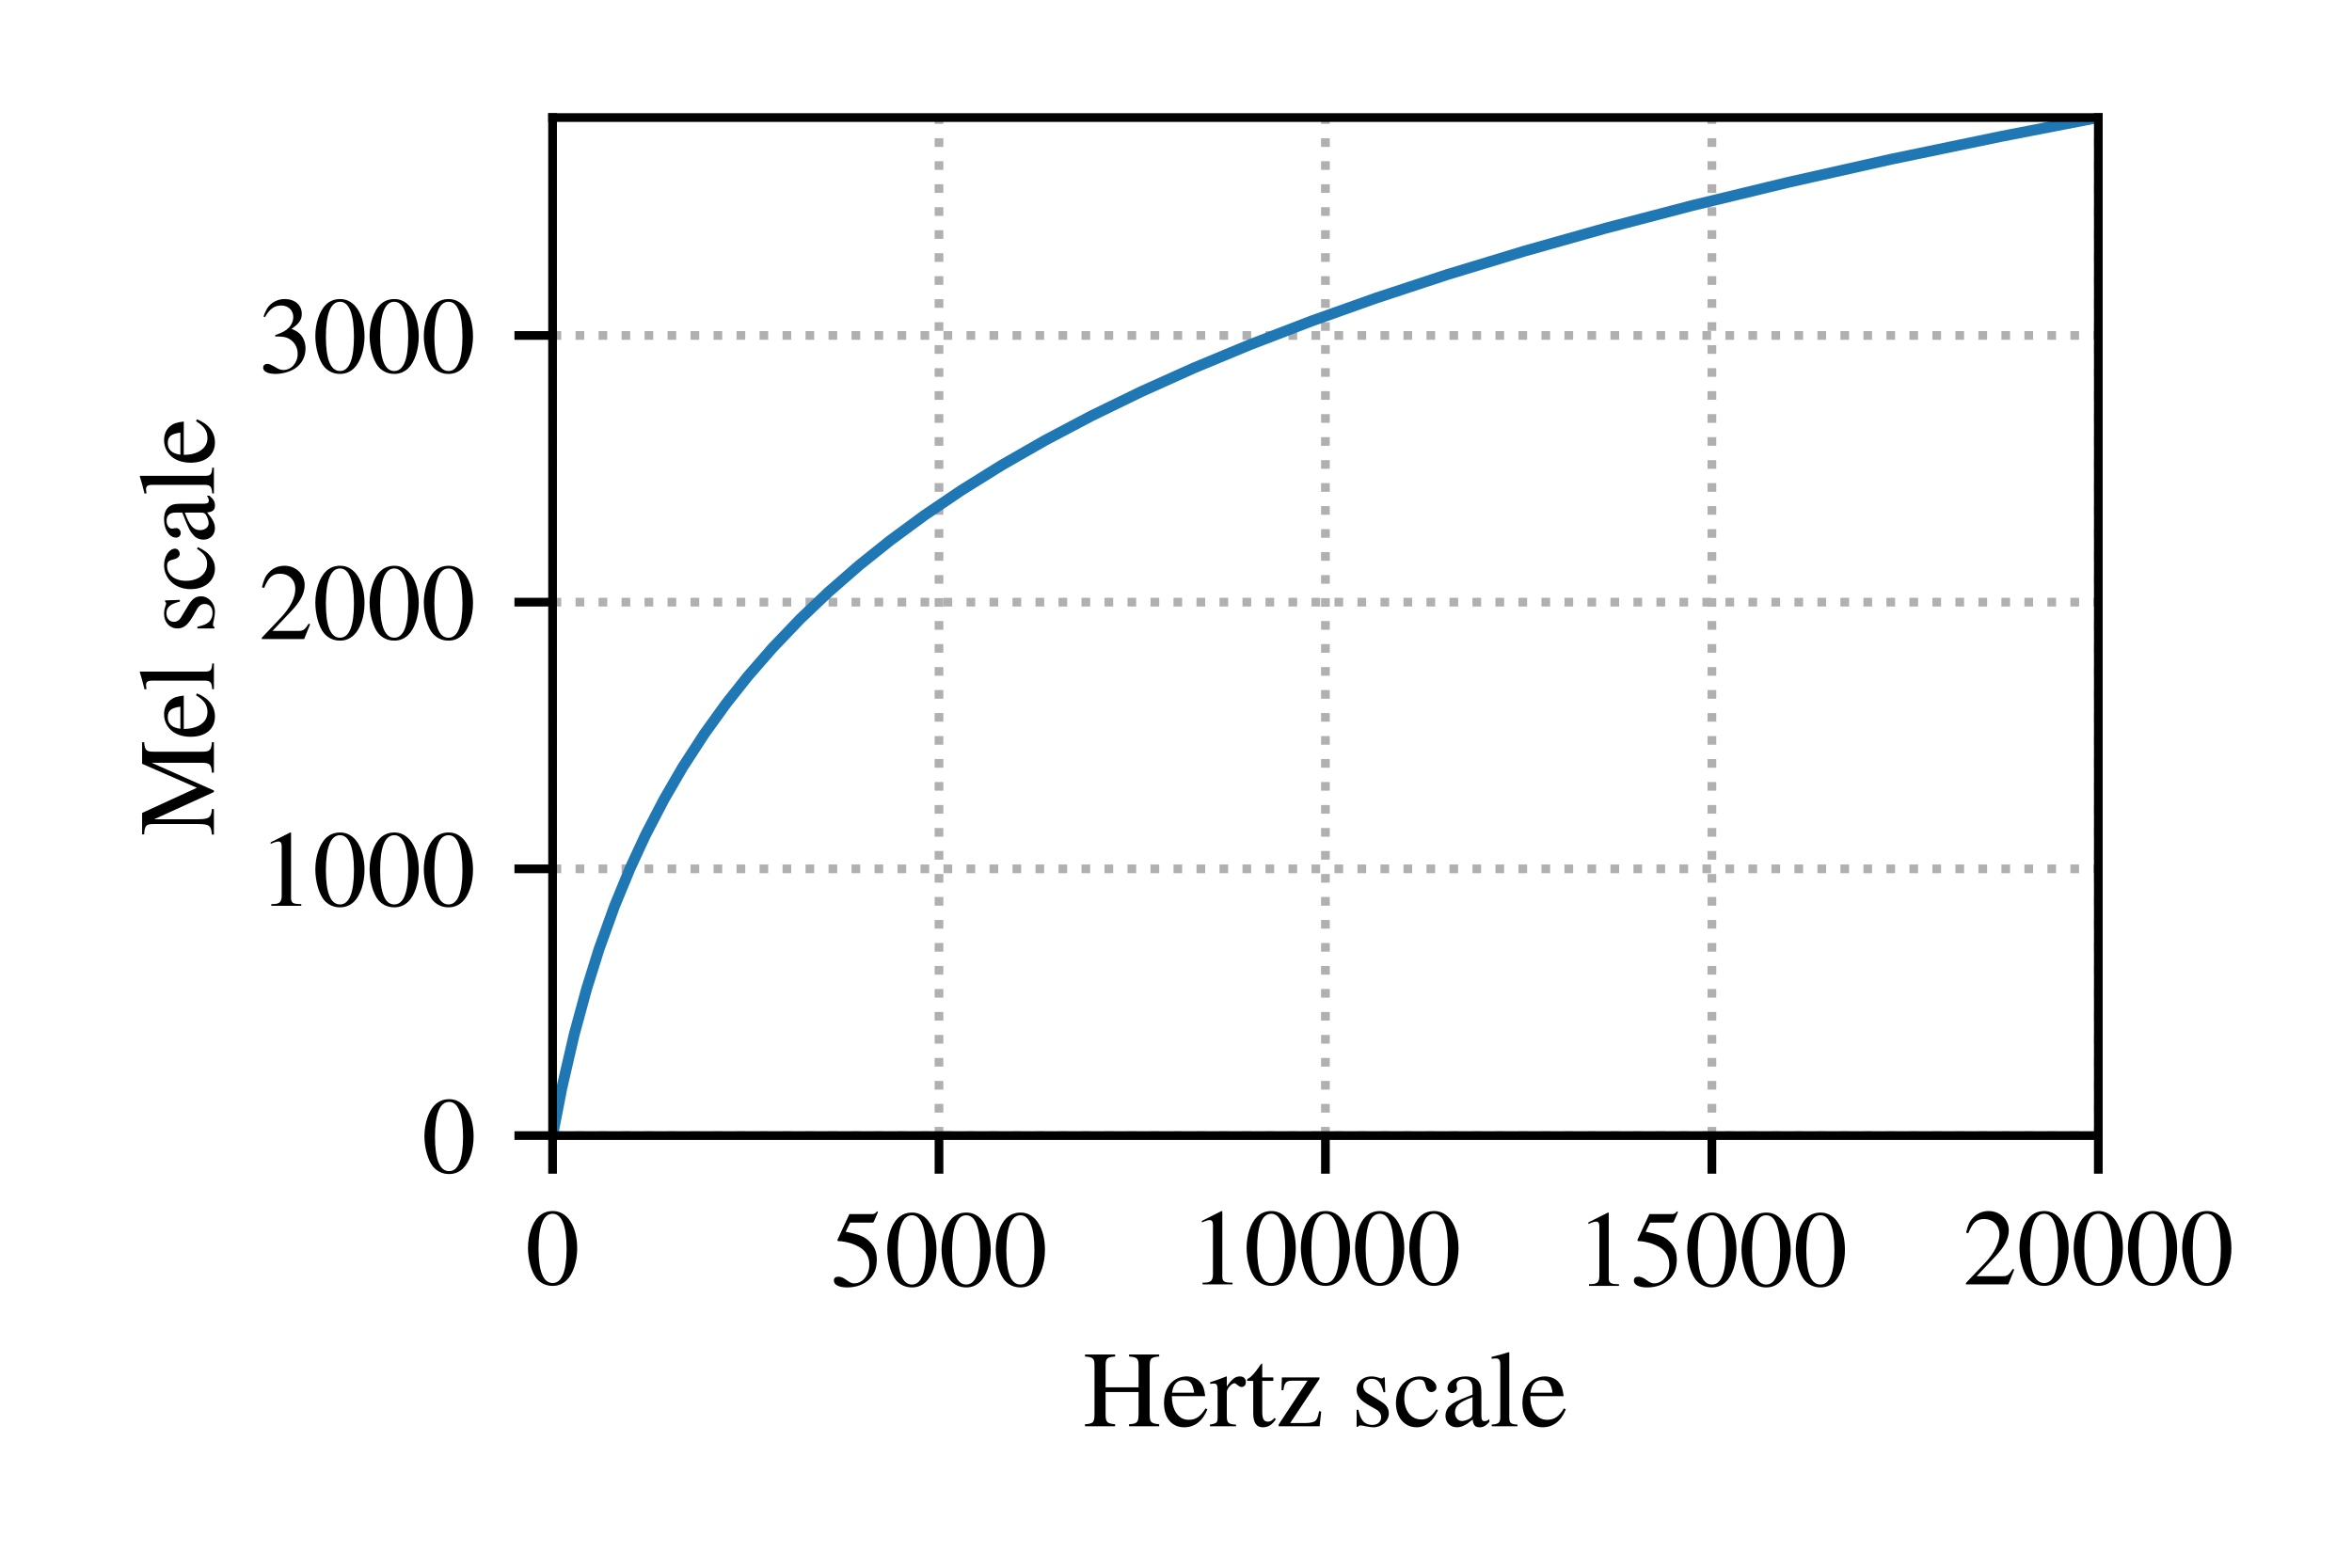 <?xml version="1.0" encoding="UTF-8" standalone="no"?>
<svg
   xmlns:dc="http://purl.org/dc/elements/1.1/"
   xmlns:cc="http://creativecommons.org/ns#"
   xmlns:rdf="http://www.w3.org/1999/02/22-rdf-syntax-ns#"
   xmlns:svg="http://www.w3.org/2000/svg"
   xmlns="http://www.w3.org/2000/svg"
   xmlns:xlink="http://www.w3.org/1999/xlink"
   xmlns:sodipodi="http://sodipodi.sourceforge.net/DTD/sodipodi-0.dtd"
   xmlns:inkscape="http://www.inkscape.org/namespaces/inkscape"
   width="216pt"
   height="144pt"
   viewBox="0 0 216 144"
   version="1.2"
   id="svg1311"
   sodipodi:docname="mfcc-mel-scale.svg"
   inkscape:version="0.92.3 (2405546, 2018-03-11)">
  <sodipodi:namedview
     pagecolor="#ffffff"
     bordercolor="#666666"
     borderopacity="1"
     objecttolerance="10"
     gridtolerance="10"
     guidetolerance="10"
     inkscape:pageopacity="0"
     inkscape:pageshadow="2"
     inkscape:window-width="1920"
     inkscape:window-height="1052"
     id="namedview1313"
     showgrid="false"
     inkscape:zoom="2.0130209"
     inkscape:cx="373.6681"
     inkscape:cy="147.28446"
     inkscape:window-x="0"
     inkscape:window-y="0"
     inkscape:window-maximized="1"
     inkscape:current-layer="surface8014"
     inkscape:pagecheckerboard="true" />
  <defs
     id="defs1110">
    <g
       id="g1078">
      <symbol
         overflow="visible"
         id="glyph0-0">
        <path
           style="stroke:none;"
           d=""
           id="path1012" />
      </symbol>
      <symbol
         overflow="visible"
         id="glyph0-1">
        <path
           style="stroke:none;"
           d="M 2.531 -6.734 C 1.984 -6.734 1.562 -6.562 1.203 -6.219 C 0.625 -5.656 0.234 -4.516 0.234 -3.344 C 0.234 -2.266 0.562 -1.094 1.031 -0.531 C 1.406 -0.094 1.906 0.141 2.5 0.141 C 3 0.141 3.422 -0.031 3.781 -0.375 C 4.359 -0.922 4.75 -2.078 4.75 -3.297 C 4.75 -5.328 3.844 -6.734 2.531 -6.734 Z M 2.5 -6.484 C 3.344 -6.484 3.781 -5.359 3.781 -3.266 C 3.781 -1.188 3.344 -0.125 2.5 -0.125 C 1.641 -0.125 1.203 -1.188 1.203 -3.266 C 1.203 -5.375 1.641 -6.484 2.5 -6.484 Z M 2.5 -6.484 "
           id="path1015" />
      </symbol>
      <symbol
         overflow="visible"
         id="glyph0-2">
        <path
           style="stroke:none;"
           d="M 1.797 -5.812 L 3.766 -5.812 C 3.922 -5.812 3.953 -5.828 3.984 -5.906 L 4.359 -6.781 L 4.281 -6.859 C 4.125 -6.656 4.031 -6.594 3.812 -6.594 L 1.734 -6.594 L 0.641 -4.234 C 0.641 -4.219 0.641 -4.203 0.641 -4.188 C 0.641 -4.141 0.672 -4.109 0.75 -4.109 C 1.078 -4.109 1.469 -4.031 1.891 -3.906 C 3.031 -3.531 3.562 -2.922 3.562 -1.938 C 3.562 -0.984 2.953 -0.234 2.172 -0.234 C 1.969 -0.234 1.797 -0.297 1.5 -0.516 C 1.188 -0.75 0.953 -0.844 0.75 -0.844 C 0.453 -0.844 0.312 -0.734 0.312 -0.484 C 0.312 -0.094 0.781 0.141 1.531 0.141 C 2.375 0.141 3.094 -0.125 3.594 -0.641 C 4.047 -1.094 4.25 -1.656 4.25 -2.406 C 4.25 -3.125 4.062 -3.594 3.562 -4.094 C 3.125 -4.531 2.562 -4.75 1.391 -4.969 Z M 1.797 -5.812 "
           id="path1018" />
      </symbol>
      <symbol
         overflow="visible"
         id="glyph0-3">
        <path
           style="stroke:none;"
           d="M 2.906 -6.734 L 1.109 -5.828 L 1.109 -5.688 C 1.219 -5.734 1.328 -5.781 1.375 -5.797 C 1.562 -5.875 1.719 -5.906 1.828 -5.906 C 2.031 -5.906 2.125 -5.766 2.125 -5.438 L 2.125 -0.922 C 2.125 -0.594 2.047 -0.375 1.891 -0.281 C 1.734 -0.188 1.594 -0.156 1.172 -0.156 L 1.172 0 L 3.922 0 L 3.922 -0.156 C 3.141 -0.156 2.984 -0.266 2.984 -0.734 L 2.984 -6.719 Z M 2.906 -6.734 "
           id="path1021" />
      </symbol>
      <symbol
         overflow="visible"
         id="glyph0-4">
        <path
           style="stroke:none;"
           d="M 4.734 -1.359 L 4.609 -1.422 C 4.234 -0.844 4.109 -0.75 3.656 -0.75 L 1.281 -0.75 L 2.953 -2.516 C 3.844 -3.438 4.234 -4.203 4.234 -4.969 C 4.234 -5.969 3.422 -6.734 2.375 -6.734 C 1.828 -6.734 1.312 -6.516 0.953 -6.125 C 0.625 -5.781 0.484 -5.469 0.312 -4.75 L 0.516 -4.703 C 0.922 -5.688 1.281 -6 1.969 -6 C 2.797 -6 3.375 -5.438 3.375 -4.594 C 3.375 -3.812 2.906 -2.891 2.078 -2 L 0.297 -0.125 L 0.297 0 L 4.188 0 Z M 4.734 -1.359 "
           id="path1024" />
      </symbol>
      <symbol
         overflow="visible"
         id="glyph0-5">
        <path
           style="stroke:none;"
           d="M 2.078 -3.578 L 2.078 -5.516 C 2.078 -6.234 2.188 -6.344 2.953 -6.406 L 2.953 -6.594 L 0.188 -6.594 L 0.188 -6.406 C 0.953 -6.344 1.062 -6.234 1.062 -5.516 L 1.062 -1.203 C 1.062 -0.359 0.969 -0.234 0.188 -0.188 L 0.188 0 L 2.953 0 L 2.953 -0.188 C 2.219 -0.25 2.078 -0.375 2.078 -1.094 L 2.078 -3.141 L 5.109 -3.141 L 5.109 -1.203 C 5.109 -0.359 5 -0.234 4.234 -0.188 L 4.234 0 L 7 0 L 7 -0.188 C 6.25 -0.25 6.125 -0.375 6.125 -1.094 L 6.125 -5.516 C 6.125 -6.234 6.234 -6.344 7 -6.406 L 7 -6.594 L 4.234 -6.594 L 4.234 -6.406 C 5 -6.344 5.109 -6.234 5.109 -5.516 L 5.109 -3.578 Z M 2.078 -3.578 "
           id="path1027" />
      </symbol>
      <symbol
         overflow="visible"
         id="glyph0-6">
        <path
           style="stroke:none;"
           d="M 4.062 -1.641 C 3.594 -0.875 3.156 -0.594 2.516 -0.594 C 1.953 -0.594 1.531 -0.875 1.234 -1.453 C 1.062 -1.828 0.984 -2.156 0.969 -2.766 L 4.031 -2.766 C 3.953 -3.406 3.859 -3.703 3.609 -4.016 C 3.312 -4.375 2.844 -4.578 2.328 -4.578 C 1.828 -4.578 1.359 -4.406 0.984 -4.062 C 0.516 -3.656 0.25 -2.953 0.25 -2.141 C 0.25 -0.75 0.969 0.094 2.109 0.094 C 3.062 0.094 3.812 -0.484 4.234 -1.562 Z M 0.984 -3.078 C 1.094 -3.859 1.438 -4.234 2.047 -4.234 C 2.656 -4.234 2.891 -3.953 3.016 -3.078 Z M 0.984 -3.078 "
           id="path1030" />
      </symbol>
      <symbol
         overflow="visible"
         id="glyph0-7">
        <path
           style="stroke:none;"
           d="M 0.062 -3.891 C 0.203 -3.922 0.297 -3.922 0.422 -3.922 C 0.672 -3.922 0.75 -3.766 0.75 -3.328 L 0.75 -0.844 C 0.75 -0.344 0.688 -0.266 0.047 -0.156 L 0.047 0 L 2.438 0 L 2.438 -0.156 C 1.766 -0.172 1.594 -0.328 1.594 -0.891 L 1.594 -3.141 C 1.594 -3.453 2.031 -3.953 2.297 -3.953 C 2.359 -3.953 2.438 -3.906 2.547 -3.812 C 2.719 -3.672 2.828 -3.609 2.953 -3.609 C 3.188 -3.609 3.344 -3.781 3.344 -4.062 C 3.344 -4.391 3.125 -4.578 2.797 -4.578 C 2.375 -4.578 2.078 -4.359 1.594 -3.656 L 1.594 -4.562 L 1.547 -4.578 C 1.016 -4.359 0.656 -4.234 0.062 -4.047 Z M 0.062 -3.891 "
           id="path1033" />
      </symbol>
      <symbol
         overflow="visible"
         id="glyph0-8">
        <path
           style="stroke:none;"
           d="M 2.547 -4.484 L 1.531 -4.484 L 1.531 -5.641 C 1.531 -5.734 1.531 -5.766 1.469 -5.766 C 1.391 -5.688 1.328 -5.594 1.266 -5.5 C 0.891 -4.938 0.453 -4.469 0.297 -4.422 C 0.188 -4.359 0.125 -4.281 0.125 -4.234 C 0.125 -4.203 0.141 -4.188 0.172 -4.172 L 0.703 -4.172 L 0.703 -1.172 C 0.703 -0.328 1 0.094 1.578 0.094 C 2.078 0.094 2.453 -0.141 2.781 -0.656 L 2.656 -0.766 C 2.438 -0.516 2.266 -0.422 2.047 -0.422 C 1.688 -0.422 1.531 -0.688 1.531 -1.312 L 1.531 -4.172 L 2.547 -4.172 Z M 2.547 -4.484 "
           id="path1036" />
      </symbol>
      <symbol
         overflow="visible"
         id="glyph0-9">
        <path
           style="stroke:none;"
           d="M 4.172 -1.344 L 3.984 -1.391 C 3.891 -0.891 3.828 -0.734 3.703 -0.562 C 3.562 -0.391 3.219 -0.297 2.719 -0.297 L 1.328 -0.297 L 4.016 -4.344 L 4.016 -4.484 L 0.562 -4.484 L 0.531 -3.312 L 0.703 -3.312 C 0.797 -4.031 0.953 -4.188 1.547 -4.188 L 2.922 -4.188 L 0.266 -0.156 L 0.266 0 L 4.031 0 Z M 4.172 -1.344 "
           id="path1039" />
      </symbol>
      <symbol
         overflow="visible"
         id="glyph0-10">
        <path
           style="stroke:none;"
           d="M 3.141 -3.125 L 3.094 -4.484 L 2.984 -4.484 L 2.969 -4.469 C 2.875 -4.391 2.875 -4.391 2.828 -4.391 C 2.766 -4.391 2.672 -4.406 2.562 -4.453 C 2.344 -4.531 2.125 -4.578 1.859 -4.578 C 1.078 -4.578 0.516 -4.062 0.516 -3.344 C 0.516 -2.797 0.828 -2.391 1.672 -1.906 L 2.25 -1.578 C 2.609 -1.391 2.766 -1.141 2.766 -0.844 C 2.766 -0.406 2.453 -0.125 1.938 -0.125 C 1.609 -0.125 1.297 -0.25 1.109 -0.469 C 0.891 -0.719 0.812 -0.953 0.672 -1.516 L 0.516 -1.516 L 0.516 0.047 L 0.641 0.047 C 0.719 -0.062 0.75 -0.078 0.875 -0.078 C 0.969 -0.078 1.109 -0.062 1.328 0 C 1.609 0.062 1.891 0.094 2.062 0.094 C 2.828 0.094 3.469 -0.484 3.469 -1.172 C 3.469 -1.672 3.234 -2 2.625 -2.359 L 1.562 -3 C 1.281 -3.156 1.125 -3.406 1.125 -3.672 C 1.125 -4.078 1.438 -4.359 1.891 -4.359 C 2.469 -4.359 2.766 -4.016 2.984 -3.125 Z M 3.141 -3.125 "
           id="path1042" />
      </symbol>
      <symbol
         overflow="visible"
         id="glyph0-11">
        <path
           style="stroke:none;"
           d="M 3.969 -1.562 C 3.484 -0.859 3.125 -0.625 2.562 -0.625 C 1.656 -0.625 1.016 -1.422 1.016 -2.562 C 1.016 -3.594 1.562 -4.297 2.375 -4.297 C 2.734 -4.297 2.859 -4.188 2.953 -3.812 L 3.016 -3.594 C 3.094 -3.312 3.281 -3.141 3.484 -3.141 C 3.75 -3.141 3.969 -3.328 3.969 -3.562 C 3.969 -4.109 3.266 -4.578 2.438 -4.578 C 1.938 -4.578 1.438 -4.391 1.031 -4.031 C 0.531 -3.594 0.25 -2.906 0.25 -2.125 C 0.25 -0.828 1.031 0.094 2.141 0.094 C 2.594 0.094 2.984 -0.062 3.344 -0.375 C 3.625 -0.609 3.812 -0.875 4.109 -1.469 Z M 3.969 -1.562 "
           id="path1045" />
      </symbol>
      <symbol
         overflow="visible"
         id="glyph0-12">
        <path
           style="stroke:none;"
           d="M 4.406 -0.656 C 4.234 -0.516 4.109 -0.469 3.969 -0.469 C 3.734 -0.469 3.672 -0.609 3.672 -1.047 L 3.672 -2.984 C 3.672 -3.516 3.625 -3.797 3.469 -4.031 C 3.25 -4.391 2.828 -4.578 2.234 -4.578 C 1.297 -4.578 0.562 -4.094 0.562 -3.469 C 0.562 -3.234 0.75 -3.047 0.984 -3.047 C 1.219 -3.047 1.438 -3.234 1.438 -3.453 C 1.438 -3.5 1.422 -3.547 1.422 -3.625 C 1.391 -3.703 1.391 -3.781 1.391 -3.859 C 1.391 -4.125 1.703 -4.344 2.109 -4.344 C 2.594 -4.344 2.859 -4.062 2.859 -3.516 L 2.859 -2.906 C 1.328 -2.297 1.156 -2.219 0.734 -1.828 C 0.516 -1.641 0.375 -1.297 0.375 -0.969 C 0.375 -0.344 0.812 0.094 1.422 0.094 C 1.859 0.094 2.266 -0.109 2.875 -0.625 C 2.922 -0.109 3.094 0.094 3.516 0.094 C 3.844 0.094 4.062 -0.016 4.406 -0.406 Z M 2.859 -1.219 C 2.859 -0.922 2.812 -0.828 2.609 -0.703 C 2.359 -0.562 2.078 -0.484 1.875 -0.484 C 1.531 -0.484 1.25 -0.812 1.25 -1.25 L 1.25 -1.281 C 1.25 -1.875 1.656 -2.234 2.859 -2.672 Z M 2.859 -1.219 "
           id="path1048" />
      </symbol>
      <symbol
         overflow="visible"
         id="glyph0-13">
        <path
           style="stroke:none;"
           d="M 0.188 -6.203 L 0.25 -6.203 C 0.359 -6.219 0.484 -6.234 0.562 -6.234 C 0.875 -6.234 0.984 -6.094 0.984 -5.625 L 0.984 -0.875 C 0.984 -0.328 0.844 -0.203 0.203 -0.156 L 0.203 0 L 2.562 0 L 2.562 -0.156 C 1.938 -0.188 1.812 -0.297 1.812 -0.844 L 1.812 -6.781 L 1.781 -6.812 C 1.25 -6.641 0.875 -6.547 0.188 -6.375 Z M 0.188 -6.203 "
           id="path1051" />
      </symbol>
      <symbol
         overflow="visible"
         id="glyph0-14">
        <path
           style="stroke:none;"
           d="M 1.531 -3.297 C 2.109 -3.297 2.344 -3.266 2.578 -3.188 C 3.203 -2.953 3.594 -2.391 3.594 -1.703 C 3.594 -0.875 3.016 -0.219 2.281 -0.219 C 2.016 -0.219 1.812 -0.297 1.453 -0.531 C 1.141 -0.703 0.984 -0.781 0.812 -0.781 C 0.578 -0.781 0.422 -0.641 0.422 -0.422 C 0.422 -0.078 0.859 0.141 1.562 0.141 C 2.328 0.141 3.109 -0.125 3.578 -0.531 C 4.047 -0.938 4.312 -1.516 4.312 -2.188 C 4.312 -2.688 4.141 -3.156 3.859 -3.469 C 3.656 -3.688 3.469 -3.812 3.031 -4 C 3.719 -4.469 3.969 -4.828 3.969 -5.375 C 3.969 -6.188 3.328 -6.734 2.406 -6.734 C 1.906 -6.734 1.469 -6.562 1.109 -6.25 C 0.812 -5.984 0.672 -5.719 0.453 -5.125 L 0.594 -5.078 C 1 -5.812 1.453 -6.141 2.078 -6.141 C 2.734 -6.141 3.188 -5.703 3.188 -5.078 C 3.188 -4.719 3.031 -4.359 2.781 -4.109 C 2.484 -3.812 2.203 -3.656 1.531 -3.422 Z M 1.531 -3.297 "
           id="path1054" />
      </symbol>
      <symbol
         overflow="visible"
         id="glyph1-0">
        <path
           style="stroke:none;"
           d=""
           id="path1057" />
      </symbol>
      <symbol
         overflow="visible"
         id="glyph1-1">
        <path
           style="stroke:none;"
           d="M -5.719 -6.719 L -1.203 -6.719 C -0.375 -6.719 -0.234 -6.594 -0.188 -5.812 L 0 -5.812 L 0 -8.609 L -0.188 -8.609 C -0.234 -7.875 -0.375 -7.734 -1.094 -7.734 L -5.516 -7.734 C -6.219 -7.734 -6.344 -7.859 -6.406 -8.609 L -6.594 -8.609 L -6.594 -6.625 L -1.562 -4.422 L -6.594 -2.109 L -6.594 -0.141 L -6.406 -0.141 C -6.359 -0.953 -6.234 -1.094 -5.516 -1.094 L -1.469 -1.094 C -0.438 -1.094 -0.25 -0.953 -0.188 -0.125 L 0 -0.125 L 0 -2.469 L -0.188 -2.469 C -0.234 -1.688 -0.453 -1.531 -1.469 -1.531 L -5.484 -1.531 L 0 -4.031 L 0 -4.172 Z M -5.719 -6.719 "
           id="path1060" />
      </symbol>
      <symbol
         overflow="visible"
         id="glyph1-2">
        <path
           style="stroke:none;"
           d="M -1.641 -4.062 C -0.875 -3.594 -0.594 -3.156 -0.594 -2.516 C -0.594 -1.953 -0.875 -1.531 -1.453 -1.234 C -1.828 -1.062 -2.156 -0.984 -2.766 -0.969 L -2.766 -4.031 C -3.406 -3.953 -3.703 -3.859 -4.016 -3.609 C -4.375 -3.312 -4.578 -2.844 -4.578 -2.328 C -4.578 -1.828 -4.406 -1.359 -4.062 -0.984 C -3.656 -0.516 -2.953 -0.25 -2.141 -0.25 C -0.75 -0.25 0.094 -0.969 0.094 -2.109 C 0.094 -3.062 -0.484 -3.812 -1.562 -4.234 Z M -3.078 -0.984 C -3.859 -1.094 -4.234 -1.438 -4.234 -2.047 C -4.234 -2.656 -3.953 -2.891 -3.078 -3.016 Z M -3.078 -0.984 "
           id="path1063" />
      </symbol>
      <symbol
         overflow="visible"
         id="glyph1-3">
        <path
           style="stroke:none;"
           d="M -6.203 -0.188 L -6.203 -0.25 C -6.219 -0.359 -6.234 -0.484 -6.234 -0.562 C -6.234 -0.875 -6.094 -0.984 -5.625 -0.984 L -0.875 -0.984 C -0.328 -0.984 -0.203 -0.844 -0.156 -0.203 L 0 -0.203 L 0 -2.562 L -0.156 -2.562 C -0.188 -1.938 -0.297 -1.812 -0.844 -1.812 L -6.781 -1.812 L -6.812 -1.781 C -6.641 -1.25 -6.547 -0.875 -6.375 -0.188 Z M -6.203 -0.188 "
           id="path1066" />
      </symbol>
      <symbol
         overflow="visible"
         id="glyph1-4">
        <path
           style="stroke:none;"
           d="M -3.125 -3.141 L -4.484 -3.094 L -4.484 -2.984 L -4.469 -2.969 C -4.391 -2.875 -4.391 -2.875 -4.391 -2.828 C -4.391 -2.766 -4.406 -2.672 -4.453 -2.562 C -4.531 -2.344 -4.578 -2.125 -4.578 -1.859 C -4.578 -1.078 -4.062 -0.516 -3.344 -0.516 C -2.797 -0.516 -2.391 -0.828 -1.906 -1.672 L -1.578 -2.25 C -1.391 -2.609 -1.141 -2.766 -0.844 -2.766 C -0.406 -2.766 -0.125 -2.453 -0.125 -1.938 C -0.125 -1.609 -0.25 -1.297 -0.469 -1.109 C -0.719 -0.891 -0.953 -0.812 -1.516 -0.672 L -1.516 -0.516 L 0.047 -0.516 L 0.047 -0.641 C -0.062 -0.719 -0.078 -0.75 -0.078 -0.875 C -0.078 -0.969 -0.062 -1.109 0 -1.328 C 0.062 -1.609 0.094 -1.891 0.094 -2.062 C 0.094 -2.828 -0.484 -3.469 -1.172 -3.469 C -1.672 -3.469 -2 -3.234 -2.359 -2.625 L -3 -1.562 C -3.156 -1.281 -3.406 -1.125 -3.672 -1.125 C -4.078 -1.125 -4.359 -1.438 -4.359 -1.891 C -4.359 -2.469 -4.016 -2.766 -3.125 -2.984 Z M -3.125 -3.141 "
           id="path1069" />
      </symbol>
      <symbol
         overflow="visible"
         id="glyph1-5">
        <path
           style="stroke:none;"
           d="M -1.562 -3.969 C -0.859 -3.484 -0.625 -3.125 -0.625 -2.562 C -0.625 -1.656 -1.422 -1.016 -2.562 -1.016 C -3.594 -1.016 -4.297 -1.562 -4.297 -2.375 C -4.297 -2.734 -4.188 -2.859 -3.812 -2.953 L -3.594 -3.016 C -3.312 -3.094 -3.141 -3.281 -3.141 -3.484 C -3.141 -3.75 -3.328 -3.969 -3.562 -3.969 C -4.109 -3.969 -4.578 -3.266 -4.578 -2.438 C -4.578 -1.938 -4.391 -1.438 -4.031 -1.031 C -3.594 -0.531 -2.906 -0.25 -2.125 -0.25 C -0.828 -0.25 0.094 -1.031 0.094 -2.141 C 0.094 -2.594 -0.062 -2.984 -0.375 -3.344 C -0.609 -3.625 -0.875 -3.812 -1.469 -4.109 Z M -1.562 -3.969 "
           id="path1072" />
      </symbol>
      <symbol
         overflow="visible"
         id="glyph1-6">
        <path
           style="stroke:none;"
           d="M -0.656 -4.406 C -0.516 -4.234 -0.469 -4.109 -0.469 -3.969 C -0.469 -3.734 -0.609 -3.672 -1.047 -3.672 L -2.984 -3.672 C -3.516 -3.672 -3.797 -3.625 -4.031 -3.469 C -4.391 -3.25 -4.578 -2.828 -4.578 -2.234 C -4.578 -1.297 -4.094 -0.562 -3.469 -0.562 C -3.234 -0.562 -3.047 -0.75 -3.047 -0.984 C -3.047 -1.219 -3.234 -1.438 -3.453 -1.438 C -3.5 -1.438 -3.547 -1.422 -3.625 -1.422 C -3.703 -1.391 -3.781 -1.391 -3.859 -1.391 C -4.125 -1.391 -4.344 -1.703 -4.344 -2.109 C -4.344 -2.594 -4.062 -2.859 -3.516 -2.859 L -2.906 -2.859 C -2.297 -1.328 -2.219 -1.156 -1.828 -0.734 C -1.641 -0.516 -1.297 -0.375 -0.969 -0.375 C -0.344 -0.375 0.094 -0.812 0.094 -1.422 C 0.094 -1.859 -0.109 -2.266 -0.625 -2.875 C -0.109 -2.922 0.094 -3.094 0.094 -3.516 C 0.094 -3.844 -0.016 -4.062 -0.406 -4.406 Z M -1.219 -2.859 C -0.922 -2.859 -0.828 -2.812 -0.703 -2.609 C -0.562 -2.359 -0.484 -2.078 -0.484 -1.875 C -0.484 -1.531 -0.812 -1.25 -1.25 -1.25 L -1.281 -1.25 C -1.875 -1.25 -2.234 -1.656 -2.672 -2.859 Z M -1.219 -2.859 "
           id="path1075" />
      </symbol>
    </g>
    <clipPath
       id="clip1">
      <path
         d="M 50.746 10.801 L 52 10.801 L 52 104.309 L 50.746 104.309 Z M 50.746 10.801 "
         id="path1080" />
    </clipPath>
    <clipPath
       id="clip2">
      <path
         d="M 85 10.801 L 87 10.801 L 87 104.309 L 85 104.309 Z M 85 10.801 "
         id="path1083" />
    </clipPath>
    <clipPath
       id="clip3">
      <path
         d="M 121 10.801 L 123 10.801 L 123 104.309 L 121 104.309 Z M 121 10.801 "
         id="path1086" />
    </clipPath>
    <clipPath
       id="clip4">
      <path
         d="M 156 10.801 L 158 10.801 L 158 104.309 L 156 104.309 Z M 156 10.801 "
         id="path1089" />
    </clipPath>
    <clipPath
       id="clip5">
      <path
         d="M 192 10.801 L 192.703 10.801 L 192.703 104.309 L 192 104.309 Z M 192 10.801 "
         id="path1092" />
    </clipPath>
    <clipPath
       id="clip6">
      <path
         d="M 50.746 103 L 192.703 103 L 192.703 104.309 L 50.746 104.309 Z M 50.746 103 "
         id="path1095" />
    </clipPath>
    <clipPath
       id="clip7">
      <path
         d="M 50.746 79 L 192.703 79 L 192.703 81 L 50.746 81 Z M 50.746 79 "
         id="path1098" />
    </clipPath>
    <clipPath
       id="clip8">
      <path
         d="M 50.746 54 L 192.703 54 L 192.703 56 L 50.746 56 Z M 50.746 54 "
         id="path1101" />
    </clipPath>
    <clipPath
       id="clip9">
      <path
         d="M 50.746 30 L 192.703 30 L 192.703 32 L 50.746 32 Z M 50.746 30 "
         id="path1104" />
    </clipPath>
    <clipPath
       id="clip10">
      <path
         d="M 50.746 10.801 L 192.703 10.801 L 192.703 104.309 L 50.746 104.309 Z M 50.746 10.801 "
         id="path1107" />
    </clipPath>
  </defs>
  <g
     id="surface8014">
    <g
       clip-path="url(#clip1)"
       clip-rule="nonzero"
       id="g1118">
      <path
         style="fill:none;stroke-width:0.8;stroke-linecap:butt;stroke-linejoin:round;stroke:rgb(69.019%,69.019%,69.019%);stroke-opacity:1;stroke-dasharray:0.797,1.315;stroke-miterlimit:10;"
         d="M 50.746 39.691 L 50.746 133.203 "
         transform="matrix(1,0,0,-1,0,144)"
         id="path1116" />
    </g>
    <path
       style="fill:none;stroke-width:0.8;stroke-linecap:butt;stroke-linejoin:round;stroke:rgb(0%,0%,0%);stroke-opacity:1;stroke-miterlimit:10;"
       d="M 0.001 0.002 L 0.001 -3.502 "
       transform="matrix(1,0,0,-1,50.745,104.31)"
       id="path1120" />
    <g
       style="fill:rgb(0%,0%,0%);fill-opacity:1;"
       id="g1124">
      <use
         xlink:href="#glyph0-1"
         x="48.254"
         y="117.975"
         id="use1122" />
    </g>
    <g
       clip-path="url(#clip2)"
       clip-rule="nonzero"
       id="g1128">
      <path
         style="fill:none;stroke-width:0.8;stroke-linecap:butt;stroke-linejoin:round;stroke:rgb(69.019%,69.019%,69.019%);stroke-opacity:1;stroke-dasharray:0.797,1.315;stroke-miterlimit:10;"
         d="M 86.234 39.691 L 86.234 133.203 "
         transform="matrix(1,0,0,-1,0,144)"
         id="path1126" />
    </g>
    <path
       style="fill:none;stroke-width:0.8;stroke-linecap:butt;stroke-linejoin:round;stroke:rgb(0%,0%,0%);stroke-opacity:1;stroke-miterlimit:10;"
       d="M -0.001 0.002 L -0.001 -3.502 "
       transform="matrix(1,0,0,-1,86.235,104.31)"
       id="path1130" />
    <g
       style="fill:rgb(0%,0%,0%);fill-opacity:1;"
       id="g1140">
      <use
         xlink:href="#glyph0-2"
         x="76.271"
         y="118.115"
         id="use1132" />
      <use
         xlink:href="#glyph0-1"
         x="81.252"
         y="118.115"
         id="use1134" />
      <use
         xlink:href="#glyph0-1"
         x="86.234"
         y="118.115"
         id="use1136" />
      <use
         xlink:href="#glyph0-1"
         x="91.215"
         y="118.115"
         id="use1138" />
    </g>
    <g
       clip-path="url(#clip3)"
       clip-rule="nonzero"
       id="g1144">
      <path
         style="fill:none;stroke-width:0.8;stroke-linecap:butt;stroke-linejoin:round;stroke:rgb(69.019%,69.019%,69.019%);stroke-opacity:1;stroke-dasharray:0.797,1.315;stroke-miterlimit:10;"
         d="M 121.723 39.691 L 121.723 133.203 "
         transform="matrix(1,0,0,-1,0,144)"
         id="path1142" />
    </g>
    <path
       style="fill:none;stroke-width:0.8;stroke-linecap:butt;stroke-linejoin:round;stroke:rgb(0%,0%,0%);stroke-opacity:1;stroke-miterlimit:10;"
       d="M -0.001 0.002 L -0.001 -3.502 "
       transform="matrix(1,0,0,-1,121.723,104.31)"
       id="path1146" />
    <g
       style="fill:rgb(0%,0%,0%);fill-opacity:1;"
       id="g1158">
      <use
         xlink:href="#glyph0-3"
         x="109.269"
         y="117.975"
         id="use1148" />
      <use
         xlink:href="#glyph0-1"
         x="114.25"
         y="117.975"
         id="use1150" />
      <use
         xlink:href="#glyph0-1"
         x="119.232"
         y="117.975"
         id="use1152" />
      <use
         xlink:href="#glyph0-1"
         x="124.213"
         y="117.975"
         id="use1154" />
      <use
         xlink:href="#glyph0-1"
         x="129.194"
         y="117.975"
         id="use1156" />
    </g>
    <g
       clip-path="url(#clip4)"
       clip-rule="nonzero"
       id="g1162">
      <path
         style="fill:none;stroke-width:0.8;stroke-linecap:butt;stroke-linejoin:round;stroke:rgb(69.019%,69.019%,69.019%);stroke-opacity:1;stroke-dasharray:0.797,1.315;stroke-miterlimit:10;"
         d="M 157.215 39.691 L 157.215 133.203 "
         transform="matrix(1,0,0,-1,0,144)"
         id="path1160" />
    </g>
    <path
       style="fill:none;stroke-width:0.8;stroke-linecap:butt;stroke-linejoin:round;stroke:rgb(0%,0%,0%);stroke-opacity:1;stroke-miterlimit:10;"
       d="M 0.002 0.002 L 0.002 -3.502 "
       transform="matrix(1,0,0,-1,157.213,104.31)"
       id="path1164" />
    <g
       style="fill:rgb(0%,0%,0%);fill-opacity:1;"
       id="g1176">
      <use
         xlink:href="#glyph0-3"
         x="144.758"
         y="118.115"
         id="use1166" />
      <use
         xlink:href="#glyph0-2"
         x="149.739"
         y="118.115"
         id="use1168" />
      <use
         xlink:href="#glyph0-1"
         x="154.721"
         y="118.115"
         id="use1170" />
      <use
         xlink:href="#glyph0-1"
         x="159.702"
         y="118.115"
         id="use1172" />
      <use
         xlink:href="#glyph0-1"
         x="164.683"
         y="118.115"
         id="use1174" />
    </g>
    <g
       clip-path="url(#clip5)"
       clip-rule="nonzero"
       id="g1180">
      <path
         style="fill:none;stroke-width:0.8;stroke-linecap:butt;stroke-linejoin:round;stroke:rgb(69.019%,69.019%,69.019%);stroke-opacity:1;stroke-dasharray:0.797,1.315;stroke-miterlimit:10;"
         d="M 192.703 39.691 L 192.703 133.203 "
         transform="matrix(1,0,0,-1,0,144)"
         id="path1178" />
    </g>
    <path
       style="fill:none;stroke-width:0.8;stroke-linecap:butt;stroke-linejoin:round;stroke:rgb(0%,0%,0%);stroke-opacity:1;stroke-miterlimit:10;"
       d="M 0 0.002 L 0 -3.502 "
       transform="matrix(1,0,0,-1,192.703,104.31)"
       id="path1182" />
    <g
       style="fill:rgb(0%,0%,0%);fill-opacity:1;"
       id="g1194">
      <use
         xlink:href="#glyph0-4"
         x="180.247"
         y="117.975"
         id="use1184" />
      <use
         xlink:href="#glyph0-1"
         x="185.228"
         y="117.975"
         id="use1186" />
      <use
         xlink:href="#glyph0-1"
         x="190.21"
         y="117.975"
         id="use1188" />
      <use
         xlink:href="#glyph0-1"
         x="195.191"
         y="117.975"
         id="use1190" />
      <use
         xlink:href="#glyph0-1"
         x="200.172"
         y="117.975"
         id="use1192" />
    </g>
    <g
       style="fill:rgb(0%,0%,0%);fill-opacity:1;"
       id="g1206">
      <use
         xlink:href="#glyph0-5"
         x="99.456"
         y="131.01"
         id="use1196" />
      <use
         xlink:href="#glyph0-6"
         x="106.649"
         y="131.01"
         id="use1198" />
      <use
         xlink:href="#glyph0-7"
         x="111.072"
         y="131.01"
         id="use1200" />
      <use
         xlink:href="#glyph0-8"
         x="114.39"
         y="131.01"
         id="use1202" />
      <use
         xlink:href="#glyph0-9"
         x="117.16"
         y="131.01"
         id="use1204" />
    </g>
    <g
       style="fill:rgb(0%,0%,0%);fill-opacity:1;"
       id="g1218">
      <use
         xlink:href="#glyph0-10"
         x="124.074"
         y="131.01"
         id="use1208" />
      <use
         xlink:href="#glyph0-11"
         x="127.949"
         y="131.01"
         id="use1210" />
      <use
         xlink:href="#glyph0-12"
         x="132.372"
         y="131.01"
         id="use1212" />
      <use
         xlink:href="#glyph0-13"
         x="136.796"
         y="131.01"
         id="use1214" />
      <use
         xlink:href="#glyph0-6"
         x="139.565"
         y="131.01"
         id="use1216" />
    </g>
    <g
       clip-path="url(#clip6)"
       clip-rule="nonzero"
       id="g1222">
      <path
         style="fill:none;stroke-width:0.8;stroke-linecap:butt;stroke-linejoin:round;stroke:rgb(69.019%,69.019%,69.019%);stroke-opacity:1;stroke-dasharray:0.797,1.315;stroke-miterlimit:10;"
         d="M 50.746 39.691 L 192.703 39.691 "
         transform="matrix(1,0,0,-1,0,144)"
         id="path1220" />
    </g>
    <path
       style="fill:none;stroke-width:0.8;stroke-linecap:butt;stroke-linejoin:round;stroke:rgb(0%,0%,0%);stroke-opacity:1;stroke-miterlimit:10;"
       d="M 0.001 0.002 L -3.499 0.002 "
       transform="matrix(1,0,0,-1,50.745,104.31)"
       id="path1224" />
    <g
       style="fill:rgb(0%,0%,0%);fill-opacity:1;"
       id="g1228">
      <use
         xlink:href="#glyph0-1"
         x="38.744"
         y="107.7"
         id="use1226" />
    </g>
    <g
       clip-path="url(#clip7)"
       clip-rule="nonzero"
       id="g1232">
      <path
         style="fill:none;stroke-width:0.8;stroke-linecap:butt;stroke-linejoin:round;stroke:rgb(69.019%,69.019%,69.019%);stroke-opacity:1;stroke-dasharray:0.797,1.315;stroke-miterlimit:10;"
         d="M 50.746 64.191 L 192.703 64.191 "
         transform="matrix(1,0,0,-1,0,144)"
         id="path1230" />
    </g>
    <path
       style="fill:none;stroke-width:0.8;stroke-linecap:butt;stroke-linejoin:round;stroke:rgb(0%,0%,0%);stroke-opacity:1;stroke-miterlimit:10;"
       d="M 0.001 0.002 L -3.499 0.002 "
       transform="matrix(1,0,0,-1,50.745,79.81)"
       id="path1234" />
    <g
       style="fill:rgb(0%,0%,0%);fill-opacity:1;"
       id="g1244">
      <use
         xlink:href="#glyph0-3"
         x="23.745"
         y="83.202"
         id="use1236" />
      <use
         xlink:href="#glyph0-1"
         x="28.726"
         y="83.202"
         id="use1238" />
      <use
         xlink:href="#glyph0-1"
         x="33.708"
         y="83.202"
         id="use1240" />
      <use
         xlink:href="#glyph0-1"
         x="38.689"
         y="83.202"
         id="use1242" />
    </g>
    <g
       clip-path="url(#clip8)"
       clip-rule="nonzero"
       id="g1248">
      <path
         style="fill:none;stroke-width:0.8;stroke-linecap:butt;stroke-linejoin:round;stroke:rgb(69.019%,69.019%,69.019%);stroke-opacity:1;stroke-dasharray:0.797,1.315;stroke-miterlimit:10;"
         d="M 50.746 88.688 L 192.703 88.688 "
         transform="matrix(1,0,0,-1,0,144)"
         id="path1246" />
    </g>
    <path
       style="fill:none;stroke-width:0.8;stroke-linecap:butt;stroke-linejoin:round;stroke:rgb(0%,0%,0%);stroke-opacity:1;stroke-miterlimit:10;"
       d="M 0.001 -0.001 L -3.499 -0.001 "
       transform="matrix(1,0,0,-1,50.745,55.312)"
       id="path1250" />
    <g
       style="fill:rgb(0%,0%,0%);fill-opacity:1;"
       id="g1260">
      <use
         xlink:href="#glyph0-4"
         x="23.745"
         y="58.702"
         id="use1252" />
      <use
         xlink:href="#glyph0-1"
         x="28.726"
         y="58.702"
         id="use1254" />
      <use
         xlink:href="#glyph0-1"
         x="33.708"
         y="58.702"
         id="use1256" />
      <use
         xlink:href="#glyph0-1"
         x="38.689"
         y="58.702"
         id="use1258" />
    </g>
    <g
       clip-path="url(#clip9)"
       clip-rule="nonzero"
       id="g1264">
      <path
         style="fill:none;stroke-width:0.8;stroke-linecap:butt;stroke-linejoin:round;stroke:rgb(69.019%,69.019%,69.019%);stroke-opacity:1;stroke-dasharray:0.797,1.315;stroke-miterlimit:10;"
         d="M 50.746 113.188 L 192.703 113.188 "
         transform="matrix(1,0,0,-1,0,144)"
         id="path1262" />
    </g>
    <path
       style="fill:none;stroke-width:0.8;stroke-linecap:butt;stroke-linejoin:round;stroke:rgb(0%,0%,0%);stroke-opacity:1;stroke-miterlimit:10;"
       d="M 0.001 -0.001 L -3.499 -0.001 "
       transform="matrix(1,0,0,-1,50.745,30.812)"
       id="path1266" />
    <g
       style="fill:rgb(0%,0%,0%);fill-opacity:1;"
       id="g1276">
      <use
         xlink:href="#glyph0-14"
         x="23.745"
         y="34.204"
         id="use1268" />
      <use
         xlink:href="#glyph0-1"
         x="28.726"
         y="34.204"
         id="use1270" />
      <use
         xlink:href="#glyph0-1"
         x="33.708"
         y="34.204"
         id="use1272" />
      <use
         xlink:href="#glyph0-1"
         x="38.689"
         y="34.204"
         id="use1274" />
    </g>
    <g
       style="fill:rgb(0%,0%,0%);fill-opacity:1;"
       id="g1284">
      <use
         xlink:href="#glyph1-1"
         x="19.645"
         y="76.783"
         id="use1278" />
      <use
         xlink:href="#glyph1-2"
         x="19.645"
         y="67.926"
         id="use1280" />
      <use
         xlink:href="#glyph1-3"
         x="19.645"
         y="63.503"
         id="use1282" />
    </g>
    <g
       style="fill:rgb(0%,0%,0%);fill-opacity:1;"
       id="g1296">
      <use
         xlink:href="#glyph1-4"
         x="19.645"
         y="58.243"
         id="use1286" />
      <use
         xlink:href="#glyph1-5"
         x="19.645"
         y="54.367"
         id="use1288" />
      <use
         xlink:href="#glyph1-6"
         x="19.645"
         y="49.944"
         id="use1290" />
      <use
         xlink:href="#glyph1-3"
         x="19.645"
         y="45.52"
         id="use1292" />
      <use
         xlink:href="#glyph1-2"
         x="19.645"
         y="42.751"
         id="use1294" />
    </g>
    <g
       clip-path="url(#clip10)"
       clip-rule="nonzero"
       id="g1300">
      <path
         style="fill:none;stroke-width:1;stroke-linecap:square;stroke-linejoin:round;stroke:rgb(12.155%,46.666%,70.587%);stroke-opacity:1;stroke-miterlimit:10;"
         d="M 50.746 39.691 L 51.598 44.066 L 52.738 48.996 L 53.875 53.176 L 55.012 56.809 L 56.434 60.762 L 57.859 64.223 L 59.281 67.297 L 60.988 70.582 L 62.691 73.52 L 64.684 76.59 L 66.676 79.355 L 68.668 81.867 L 70.945 84.484 L 73.504 87.16 L 76.066 89.598 L 78.91 92.078 L 81.754 94.352 L 84.883 96.656 L 88.297 98.965 L 91.996 101.27 L 95.977 103.551 L 100.246 105.805 L 104.797 108.02 L 109.633 110.195 L 114.754 112.324 L 120.445 114.512 L 126.418 116.637 L 132.961 118.793 L 140.074 120.957 L 147.469 123.043 L 155.434 125.125 L 164.254 127.258 L 173.641 129.367 L 183.883 131.492 L 192.703 133.203 "
         transform="matrix(1,0,0,-1,0,144)"
         id="path1298" />
    </g>
    <path
       style="fill:none;stroke-width:0.8;stroke-linecap:square;stroke-linejoin:miter;stroke:rgb(0%,0%,0%);stroke-opacity:1;stroke-miterlimit:10;"
       d="M 50.746 39.691 L 50.746 133.203 "
       transform="matrix(1,0,0,-1,0,144)"
       id="path1302" />
    <path
       style="fill:none;stroke-width:0.8;stroke-linecap:square;stroke-linejoin:miter;stroke:rgb(0%,0%,0%);stroke-opacity:1;stroke-miterlimit:10;"
       d="M 192.703 39.691 L 192.703 133.203 "
       transform="matrix(1,0,0,-1,0,144)"
       id="path1304" />
    <path
       style="fill:none;stroke-width:0.8;stroke-linecap:square;stroke-linejoin:miter;stroke:rgb(0%,0%,0%);stroke-opacity:1;stroke-miterlimit:10;"
       d="M 50.746 39.691 L 192.703 39.691 "
       transform="matrix(1,0,0,-1,0,144)"
       id="path1306" />
    <path
       style="fill:none;stroke-width:0.8;stroke-linecap:square;stroke-linejoin:miter;stroke:rgb(0%,0%,0%);stroke-opacity:1;stroke-miterlimit:10;"
       d="M 50.746 133.203 L 192.703 133.203 "
       transform="matrix(1,0,0,-1,0,144)"
       id="path1308" />
  </g>
</svg>
